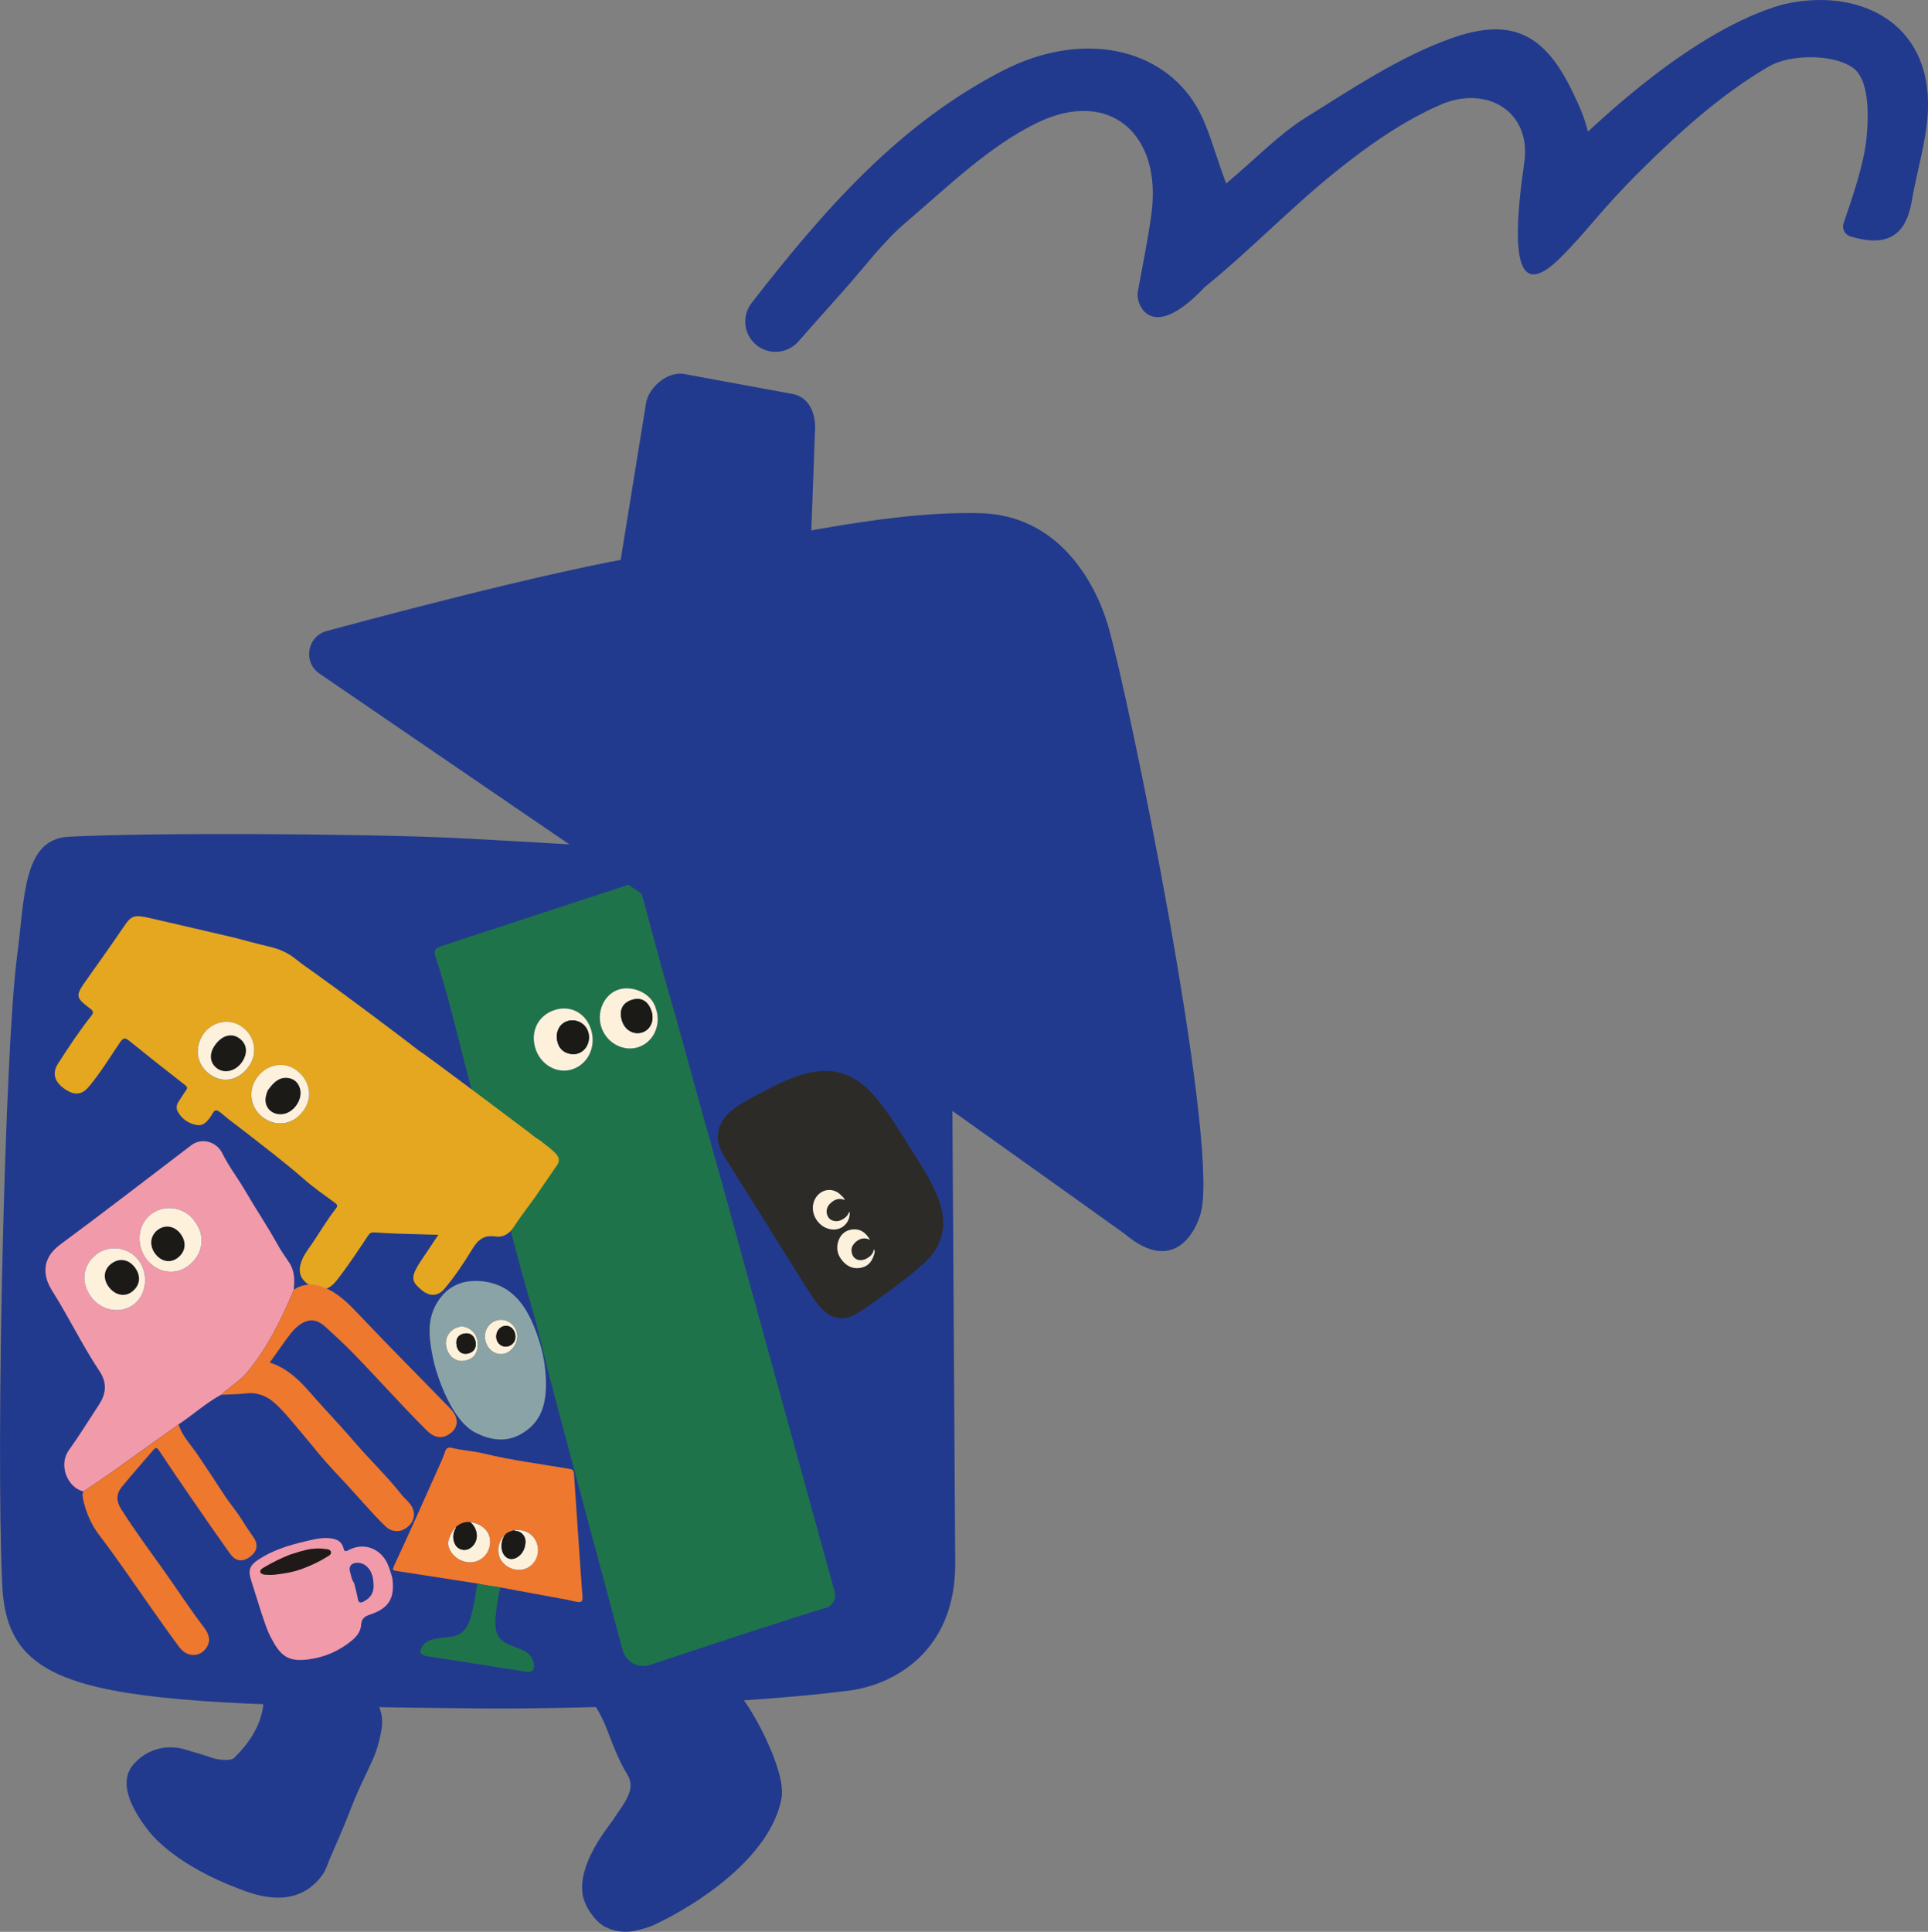 <?xml version="1.0" encoding="UTF-8"?> <svg xmlns="http://www.w3.org/2000/svg" id="_Слой_2" data-name="Слой 2" viewBox="0 0 416.57 417.37"><rect x="0" y="0" width="416.57" height="417.37" fill="#808080" stroke="none"/><defs><style> .cls-1 { fill: #8aa3a6; } .cls-1, .cls-2, .cls-3, .cls-4, .cls-5, .cls-6, .cls-7, .cls-8, .cls-9, .cls-10 { stroke-width: 0px; } .cls-2 { fill: #ee782d; } .cls-3 { fill: #223a8d; } .cls-4 { fill: #e4a71f; } .cls-5 { fill: #1f1a17; } .cls-6 { fill: #1b1a16; } .cls-7 { fill: #fdf1db; } .cls-8 { fill: #1f734b; } .cls-9 { fill: #f19aaa; } .cls-10 { fill: #2d2b27; } </style></defs><g id="_Слой_20" data-name="Слой 20"><path class="cls-3" d="m97.49,181c13.43.61,78.03,4.58,78.03,4.58,10.3-.61,29.75,23.7,30.13,34.01l.74,118.3c.01,19.03-13.4,26.13-22.92,27.36-23.73,3.06-62.35,4.02-80.07,3.85-82.31-.8-101.81-2.32-102.92-26.71-1.43-31.39.6-116.23,3.2-135.74,1.68-12.6,1.19-25.34,11.11-25.87,18.03-.95,63.35-.66,82.7.22Z"></path></g><g id="_Слой_9" data-name="Слой 9"><path class="cls-8" d="m180.35,343.96c.4,1.45-.43,2.96-1.87,3.39-8.45,2.54-28.83,9.28-38.03,12.34-2.52.84-5.23-.62-5.92-3.19-4-14.86-16.09-59.81-16.87-63.26-1.26-5.58-2.84-11.07-4.42-16.57-1.34-4.69-2.5-9.42-3.76-14.13-1.34-4.98-2.67-9.96-4.06-14.93-1.53-5.5-3.24-10.96-4.66-16.49-2.1-8.22-4.04-16.49-6.7-24.55-.39-1.19.02-1.75,1.12-2.11,13.69-4.47,27.38-8.96,41.06-13.46,1.17-.39,1.73-.04,2.09,1.11,1.18,3.86,2.13,7.79,3.21,11.68.85,3.08,1.64,6.18,2.55,9.25,2.55,8.64,4.85,17.35,7.26,26.02,1.57,5.62,3.17,11.23,4.74,16.85,1.24,4.44,2.45,8.89,3.66,13.34,1.6,5.89,16.8,60.86,20.61,74.73Zm-60.54-125.74c-3.57,1.17-5.29,4.67-4.11,8.34,1.12,3.5,4.66,5.51,7.9,4.48,3.49-1.11,5.31-5.02,4.06-8.75-1.17-3.48-4.45-5.19-7.85-4.07Zm21.94-.21c-.89-3.53-5.13-5.11-8-4.24-3.17.97-4.9,4.75-3.82,8.12,1.1,3.42,4.75,5.41,7.99,4.35,3.26-1.07,4.98-4.76,3.84-8.23Z"></path><path class="cls-7" d="m119.81,218.22c3.4-1.12,6.68.59,7.85,4.07,1.25,3.73-.56,7.64-4.06,8.75-3.24,1.03-6.78-.98-7.9-4.48-1.18-3.67.54-7.17,4.11-8.34Zm2.65,9.26c3.24,1.22,5.51-1.86,4.62-4.58-.58-1.79-2.53-2.82-4.34-2.33-2.05.56-3,2.89-2.07,5.16.33.8.99,1.44,1.8,1.75Z"></path><path class="cls-7" d="m141.75,218.01c1.15,3.47-.57,7.16-3.84,8.23-3.24,1.06-6.89-.93-7.99-4.35-1.08-3.36.65-7.15,3.82-8.12,2.87-.88,7.11.71,8,4.24Zm-7.33,2.6c.63,1.96,2.51,3.02,4.34,2.43,1.78-.58,2.66-2.57,2-4.58-.72-2.21-2.25-3.09-4.26-2.44-2.06.66-2.82,2.32-2.09,4.59Z"></path><path class="cls-6" d="m122.45,227.48c-.81-.31-1.47-.95-1.8-1.75-.94-2.28.02-4.6,2.07-5.16,1.81-.5,3.76.54,4.34,2.33.89,2.72-1.38,5.81-4.62,4.58Z"></path><path class="cls-6" d="m134.42,220.62c-.73-2.27.03-3.93,2.09-4.59,2-.64,3.54.24,4.26,2.44.66,2.01-.22,4.01-2,4.58-1.83.59-3.71-.47-4.34-2.43Z"></path></g><g id="_Слой_23" data-name="Слой 23"><path class="cls-3" d="m264.91,39.67c6.59-5.55,11.42-10.65,17.19-14.25,10.03-6.27,20.12-13.02,31.11-17.02,14.02-5.1,21.1-.71,27.3,13.02.78,1.72,1.57,3.18,2.59,7.01,2.54-2.23,22.98-22.09,42.06-27.45,16.03-3.82,32.16,3.5,31.39,22.87-.26,6.54-2.36,12.99-3.47,19.51-1.39,8.23-5.98,9.88-13.23,7.74-1.21-.36-1.93-1.64-1.52-2.84,1.9-5.56,4.44-12.9,4.97-18.53.55-5.77.38-12.74-2.98-15.1-4.24-2.97-13.46-3-18.17-.25-10.16,5.93-19.16,14.04-27.59,22.39-8.94,8.85-11.39,12.94-17.5,18.99-7.98,7.9-11.18,3.18-7.72-20.65,1.59-10.99-8.07-16.85-18.17-12.45-8.07,3.52-15.58,8.81-22.49,14.36-9.82,7.89-18.58,17.07-28.37,25-11.95,12.63-14.9,3.35-14.5,1.17,1.29-6.98,2.3-11.98,2.98-17.03,2.32-17.3-9.16-27.18-24.71-19.62-10.45,5.08-19.25,13.78-28.28,21.45-5.02,4.26-9.01,9.73-13.44,14.68-3.21,3.59-6.39,7.19-9.88,11.13-2.28,2.57-6.17,2.96-8.9.87h0c-2.89-2.22-3.4-6.36-1.17-9.23,15.63-20.11,31.84-38.68,54.35-50.22,17.13-8.78,34.36-4.88,41.8,7.85,2.6,4.44,3.78,9.7,6.37,16.59Z"></path></g><g id="_Слой_8" data-name="Слой 8"><path class="cls-1" d="m103.01,309.65c-5.46-2.41-8.58-12.72-9.09-14.67-.47-1.83-.82-3.71-1.02-5.61-.35-3.34.23-6.41,2.34-9.09,2.1-2.68,4.97-3.7,8.26-3.52,6.25.34,9.64,4.38,11.82,9.66,1.73,4.19,2.75,8.59,2.64,13.18-.09,3.56-.92,6.86-3.88,9.21-3.48,2.77-7.23,2.75-11.05.85Z"></path><path class="cls-6" d="m104.82,289.36c.33,2.05,2.06,3.44,3.93,3.15,1.76-.27,3.27-2.41,2.99-4.24-.3-1.97-2.12-3.39-3.98-3.1-1.98.31-3.27,2.14-2.94,4.19Z"></path><path class="cls-6" d="m103.15,289.72c-.18-1.89-2.2-3.42-3.85-3.08-1.98.41-3.25,2.19-2.89,4.23.38,2.1,2.08,3.47,3.95,3.12,2.17-.41,3.07-1.85,2.79-4.27Z"></path><path class="cls-7" d="m104.82,289.36c-.33-2.04.96-3.87,2.94-4.19,1.86-.29,3.68,1.12,3.98,3.1.28,1.82-1.24,3.97-2.99,4.24-1.87.29-3.6-1.09-3.93-3.15Zm6.51-.98c-.24-1.36-1.2-2.12-2.38-1.9-1.15.21-1.91,1.42-1.69,2.71.19,1.14,1.24,1.91,2.34,1.71,1.2-.21,1.95-1.3,1.73-2.52Z"></path><path class="cls-7" d="m103.15,289.72c.28,2.42-.62,3.86-2.79,4.27-1.87.35-3.57-1.01-3.95-3.12-.37-2.04.91-3.82,2.89-4.23,1.65-.34,3.67,1.19,3.85,3.08Zm-2.82-1.61c-1.35.24-1.93,1.14-1.67,2.59.23,1.26,1.12,1.95,2.27,1.76,1.35-.22,2.07-1.22,1.83-2.53-.25-1.36-1.16-2.05-2.43-1.82Z"></path><path class="cls-6" d="m111.33,288.38c.22,1.21-.53,2.31-1.73,2.52-1.11.19-2.16-.57-2.34-1.71-.21-1.29.54-2.5,1.69-2.71,1.18-.22,2.14.55,2.38,1.9Z"></path><path class="cls-6" d="m100.33,288.11c1.26-.22,2.18.46,2.43,1.82.24,1.3-.49,2.31-1.83,2.53-1.15.19-2.04-.5-2.27-1.76-.26-1.44.33-2.35,1.67-2.59Z"></path></g><g id="_Слой_6" data-name="Слой 6"><path class="cls-4" d="m115.43,258.89c-1.48,2.05-3.03,4.05-4.4,6.17-.98,1.51-2.32,2.33-3.98,2.08-2.49-.38-3.78.72-5,2.72-1.8,2.95-3.72,5.85-5.96,8.51-1.3,1.55-2.86,1.81-4.52.7-.5-.34-.94-.78-1.38-1.19-1-.92-1.12-1.95-.55-3.19.79-1.73,1.96-3.19,2.97-4.77.66-1.03,1.36-2.02,2.12-3.14-2.83-.08-5.58-.15-8.33-.24-1.83-.06-3.66-.14-5.49-.28-.66-.05-1,.13-1.37.68-2.17,3.26-4.32,6.53-6.74,9.62-1.71,2.19-3.44,2.58-5.72,1.23-2.28-1.35-2.83-3.1-1.83-5.57.49-1.19,1.25-2.2,1.97-3.23,1.81-2.61,3.39-5.39,5.36-7.89.43-.54.35-.82-.21-1.23-2.28-1.68-4.63-3.3-6.75-5.17-3.95-3.47-8.14-6.62-12.26-9.86-1.85-1.45-3.8-2.82-5.56-4.35-1.42-1.24-1.6-.29-2.15.54-.76,1.16-1.65,2.31-3.19,2.02-1.73-.32-3.17-1.3-4.04-2.87-.37-.67-.32-1.48.17-2.18.53-.77.99-1.59,1.55-2.35.38-.52.42-.79-.17-1.24-4.02-3.12-8.01-6.28-11.96-9.48-.85-.69-1.3-.86-2.03.2-2.23,3.27-4.27,6.67-6.83,9.7-1.55,1.83-3.25,1.89-5.46.23-2-1.5-2.4-3.32-1.17-5.24,2.27-3.54,4.58-7.04,7.2-10.34.54-.68.46-1.05-.21-1.55-3.22-2.44-3.25-2.78-.94-6.05,2.73-3.86,5.49-7.71,8.14-11.63,1.67-2.47,2.22-2.7,5.79-1.88,6.18,1.41,12.34,2.87,18.51,4.3,2.34.61,4.67,1.28,7.03,1.81,2.17.49,4.14,1.32,5.88,2.74,1.26,1.03,2.61,1.94,3.93,2.88,4.48,3.17,18.14,13.34,22.46,16.74,1.73,1.05,21.97,16.29,23.77,17.65.84.64,1.63,1.35,2.56,1.87,1.17.93,2.41,1.78,3.44,2.87.67.71.93,1.53.33,2.42-1.65,2.42-3.31,4.83-4.97,7.25Zm-58.32-17.25c2.95,1.98,6.56,1.19,8.61-1.88,1.97-2.96,1.15-6.64-1.95-8.73-2.71-1.83-6.46-.93-8.41,2.03-1.91,2.89-1.14,6.64,1.75,8.58Zm-3.26-11.36c1.94-2.84,1.16-6.63-1.75-8.55-2.66-1.76-6.33-.98-8.17,1.73-2.07,3.06-1.41,6.75,1.58,8.79,2.85,1.94,6.22,1.15,8.34-1.97Z"></path><path class="cls-6" d="m58.08,235.26c1.14-1.58,2.39-2.61,4.19-2.35,1.27.18,2.18,1.01,2.54,2.31.64,2.31-1.31,5.17-3.73,5.49-2.45.32-4.24-1.63-3.62-3.99.15-.58.32-1.18.61-1.46Z"></path><path class="cls-6" d="m46.38,225.9c1.48-2.15,3.53-2.78,5.24-1.62,1.76,1.2,2.01,3.24.65,5.21-1.31,1.89-3.65,2.53-5.27,1.43-1.67-1.13-1.91-3.13-.62-5.02Z"></path><path class="cls-7" d="m57.11,241.63c-2.89-1.94-3.66-5.69-1.75-8.58,1.95-2.96,5.69-3.86,8.41-2.03,3.1,2.09,3.92,5.78,1.95,8.73-2.05,3.07-5.66,3.85-8.61,1.88Zm.98-6.38c-.29.28-.46.88-.61,1.46-.62,2.36,1.17,4.31,3.62,3.99,2.42-.32,4.36-3.18,3.73-5.49-.36-1.3-1.27-2.13-2.54-2.31-1.8-.26-3.05.77-4.19,2.35Z"></path><path class="cls-7" d="m53.85,230.26c-2.12,3.11-5.49,3.91-8.34,1.97-2.99-2.03-3.65-5.73-1.58-8.79,1.84-2.71,5.51-3.49,8.17-1.73,2.92,1.93,3.69,5.71,1.75,8.55Zm-7.46-4.38c-1.3,1.89-1.05,3.88.62,5.02,1.62,1.1,3.97.47,5.27-1.43,1.36-1.97,1.11-4.01-.65-5.21-1.71-1.16-3.76-.53-5.24,1.62Z"></path></g><g id="_Слой_5" data-name="Слой 5"><path class="cls-10" d="m166.23,265.34c-3.2-5.08-6.4-10.16-9.59-15.24-.53-.84-.94-1.73-1.25-2.67-.91-2.79.44-5.67,2.54-7.38,1.85-1.51,3.96-2.63,6.04-3.72,3.52-1.85,7.06-3.75,11.03-4.59,5.27-1.12,9.67.4,13.29,4.34,3.16,3.44,5.55,7.42,8.01,11.36,1.63,2.62,3.39,5.17,4.8,7.92,1.6,3.12,2.99,6.31,2.63,9.95-.28,2.78-1.48,5.08-3.49,7.02-2.29,2.21-4.81,4.14-7.36,6.03-2.54,1.88-5.06,3.79-7.77,5.42-2.79,1.67-5.4,1.29-7.62-1.11-1.51-1.62-2.63-3.51-3.8-5.37-2.5-3.98-5-7.95-7.5-11.92.02-.01.03-.02.05-.03Zm17.21-3.75c.05,0,.11,0,.16,0,0-.02-.01-.04-.02-.06-.04.03-.08.05-.13.08-.01.1-.03.2-.04.29-.28.83-.91,1.34-1.66,1.7-1.02.5-2.25.24-2.79-.56-.63-.92-.5-2.13.33-2.96.89-.89,1.91-1.33,3.19-.82-.12-.46-.5-.7-.77-.99-1.7-1.82-4.43-1.43-5.62.76-1.37,2.54.29,5.93,3.2,6.54,2.33.49,4.34-1.21,4.27-3.6.04-.15.17-.34-.13-.37Zm4.53,6.29c-.84-1.44-1.93-2.36-3.57-2.27-1.53.08-2.65.89-3.2,2.33-.67,1.76-.24,3.35,1.02,4.7,1.14,1.21,2.58,1.64,4.17,1.17,1.45-.43,2.15-1.6,2.52-3,.11-.44.08-.48-.12-.94-.11,1.09-.83,1.67-1.69,2.11-1.2.61-2.52.22-2.93-.85-.42-1.11-.21-1.96.69-2.78.92-.84,2.02-1.03,3.12-.47Z"></path><path class="cls-7" d="m187.99,267.87c-1.1-.56-2.2-.37-3.12.47-.9.82-1.11,1.68-.69,2.78.41,1.07,1.72,1.46,2.93.85.86-.44,1.58-1.02,1.69-2.11.21.46.24.5.12.94-.36,1.39-1.07,2.57-2.52,3-1.59.47-3.03.05-4.17-1.17-1.26-1.35-1.7-2.94-1.02-4.7.55-1.43,1.67-2.24,3.2-2.33,1.65-.09,2.73.83,3.57,2.27Z"></path><path class="cls-7" d="m183.59,261.95c.08,2.39-1.94,4.09-4.27,3.6-2.91-.61-4.58-4-3.2-6.54,1.19-2.2,3.92-2.58,5.62-.76.27.29.65.53.77.99-1.28-.51-2.3-.07-3.19.82-.83.83-.96,2.04-.33,2.96.55.8,1.77,1.06,2.79.56.75-.36,1.38-.87,1.66-1.7.05.02.1.05.15.07Z"></path></g><g id="_Слой_18" data-name="Слой 18"><g><path class="cls-3" d="m100.28,366.95l-44.16-3.97c.09.05.88.98.81,1.33-.22,1.16,1.74,7.63-6.37,15.5-.77.75-3.49.32-4.17.13-.74-.2-1.46-.47-2.19-.71-1.25-.41-2.65-.75-3.71-1.11-6.06-2.02-10.08,1.48-10.8,2.2-1.15,1.15-5.8,4.75,2.51,15.36.75.96,6.03,7.42,19.76,12.51,2.66.99,12.08,4.85,17.77-3.22.73-1.04,1.07-2.32,1.58-3.49,1.05-2.43,2.12-4.86,3.14-7.3.9-2.16,1.68-4.37,2.62-6.52,1.09-2.5,2.33-4.95,3.44-7.44.49-1.09.91-2.22,1.21-3.38.79-2.99,1.56-5.99-.3-8.91-.16-.26-.25-.78-.1-.96.18-.23.65-.33.98-.31.72.05,1.43.31,2.14.32,3.69.07,7.38.02,11.07.15,1.62.06,3.25.19,4.87.32l-.09-.52Z"></path><path class="cls-3" d="m171.87,363.79l-55.73,3.84s3.38-3.33,5.34-3.14c1.86.19,3.89,0,5.35,1.7,1.96,2.28,3.32,4.86,4.4,7.66,1.25,3.25,2.48,6.57,4.3,9.5,1.01,1.63.79,3.09.32,4.28-.79,2.01-2.27,3.75-3.44,5.62-.74,1.17-7.76,9.36-6.48,16.25.49,2.66,2.87,5.8,4.77,6.77,3.77,1.92,6.82.89,9.69,0,1.18-.37,25.31-11.43,28.46-27.7,1.2-6.21-7.23-21.08-9.47-22.77-.19-.14-.11-.63-.13-.84,3.81-.34,7.47-.71,11.14-.98.52-.04,1.02-.1,1.51-.2Z"></path></g><path class="cls-3" d="m243.08,266.63c10.96,9.23,15.79-1.38,16.55-5.37,3.29-17.43-15.72-110.68-20.19-125.99-2.89-9.89-10.99-23.99-27.65-24.4-22.86-.56-48.16,6.91-64.73,8.16-15.25,1.15-56.68,11.95-76.46,17.29-4.25,1.15-5.2,6.76-1.55,9.23,0,0,63.41,43.36,84.56,57.76,21.93,14.93,89.47,63.32,89.47,63.32Z"></path><path class="cls-3" d="m147.63,80.77l23.26,4.28c4.01.55,5.55,4.45,5.18,8.45l-.84,23.02-1.1,13.13c-.34,4.05-3.82,7.13-7.91,7.01l-24.33-.71c-5.39-.16-9.41-4.97-8.55-10.25l6.23-38.51c.56-3.49,4.54-6.9,8.06-6.42Z"></path></g><g id="_Стул" data-name="Стул"><path class="cls-9" d="m18.03,322.22c-3.4-.76-5.48-5.67-3.16-8.9,2.13-2.96,4.04-6.07,6.05-9.12.22-.33.42-.67.63-1,1.46-2.32,1.5-4.62-.03-6.93-3.65-5.47-6.51-11.42-10-16.99-.65-1.03-1.27-2.12-1.54-3.36-.67-3.1.76-5.36,3.07-7.06,9.51-7.03,18.86-14.27,28.27-21.43,2.23-1.7,5.45-.83,6.72,1.75,1.42,2.89,3.41,5.42,5.01,8.19,2.23,3.86,4.74,7.55,6.9,11.46.75,1.36,1.67,2.68,2.55,3.98,1.18,1.75,1.17,3.8.97,5.83-.15.37-.28.74-.44,1.1-2.55,5.9-5.4,11.61-9.53,16.61-1.63,1.98-3.87,3.25-5.71,4.97-3.31,1.79-6.09,4.35-9.21,6.41-4.69,3.35-9.38,6.72-14.08,10.06-2.13,1.51-4.31,2.95-6.47,4.42Zm24.07-58.32c-1.76-2.81-6.21-4.04-9.46-1.57-2.88,2.19-3.3,6.67-.96,9.74,2.25,2.95,6.21,3.56,9.03,1.4,3.22-2.47,3.79-6.42,1.39-9.57Zm-22.32,16.41c2.28,2.97,6.34,3.64,9.16,1.5,2.8-2.12,3.24-6.72.94-9.64-2.18-2.75-6.23-3.3-8.98-1.21-3.07,2.34-3.53,6.19-1.11,9.35Z"></path><path class="cls-2" d="m47.79,301.33c1.84-1.72,4.07-2.99,5.71-4.97,4.13-5,6.98-10.71,9.53-16.61.16-.36.29-.73.44-1.1,2.35-1.57,4.81-1.32,7.19-.22,2.31,1.07,4.2,2.78,5.96,4.61,2.51,2.6,4.99,5.23,7.51,7.82,4.4,4.51,8.83,8.99,13.21,13.51,1.66,1.72,1.76,3.65.38,4.95-1.76,1.65-3.69,1.53-5.49-.25-5.45-5.39-10.5-11.16-15.86-16.64-1.98-2.03-4.07-3.96-6.17-5.86-1.88-1.7-3.76-1.7-5.74-.14-.77.61-1.42,1.34-1.99,2.13-.18.25-.39.48-.57.73-1.18,1.66-2.35,3.32-3.61,5.09,5.13,1.62,8.05,5.85,11.43,9.52,2.39,2.59,4.77,5.19,7.07,7.86,3.27,3.79,6.9,7.26,10,11.19.55.69,1.25,1.25,1.79,1.95,1.29,1.64,1.12,3.54-.38,4.88-1.56,1.4-3.5,1.36-5.01-.11-2.73-2.67-5.19-5.57-7.76-8.38-2.22-2.42-4.54-4.77-6.62-7.31-1.57-1.92-3.15-3.83-4.75-5.72-1.49-1.76-2.94-3.56-4.66-5.09-1.74-1.56-3.77-2.41-6.22-2.13-1.78.21-3.59.21-5.38.3Z"></path><path class="cls-2" d="m18.03,322.22c2.16-1.47,4.34-2.91,6.47-4.42,4.71-3.33,9.39-6.7,14.08-10.06.77,2.49,2.6,4.32,4.02,6.41,1.91,2.84,3.82,5.67,5.67,8.55,1.33,2.08,3,3.96,4.28,6.1.68,1.14,1.46,2.19,2.2,3.28,1.12,1.65.84,3.1-.75,4.27-1.58,1.16-3.09,1.01-4.26-.63-2.89-4.05-5.72-8.14-8.54-12.24-2.32-3.36-4.61-6.75-6.87-10.15-.44-.66-.72-.62-1.17-.1-2.27,2.66-4.6,5.27-6.81,7.98-1.32,1.62-1.24,3.15-.12,4.91,2.95,4.66,6.24,9.07,9.43,13.57,2.82,3.97,5.46,8.06,8.42,11.92.94,1.23,1.54,2.65.64,4.19-1.33,2.26-4.24,2.36-5.9.16-2.08-2.77-4.07-5.61-6.07-8.44-3.74-5.3-7.36-10.69-11.3-15.85-1.71-2.24-2.82-4.79-3.44-7.54-.14-.62-.31-1.29.04-1.92Z"></path><path class="cls-6" d="m38.99,266.53c1.4,1.82,1.16,3.89-.59,5.23-1.56,1.19-3.55.83-4.85-.88-1.3-1.71-1.12-3.83.44-5.09,1.59-1.29,3.69-.98,5.01.74Z"></path><path class="cls-6" d="m29.1,273.77c1.45,1.88,1.21,3.95-.61,5.33-1.54,1.17-3.61.74-4.96-1.02-1.33-1.74-1.14-3.77.47-5.03,1.7-1.33,3.74-1.04,5.1.72Z"></path><path class="cls-7" d="m42.09,263.9c2.4,3.14,1.83,7.1-1.39,9.57-2.82,2.16-6.77,1.55-9.03-1.4-2.34-3.07-1.93-7.55.96-9.74,3.25-2.47,7.69-1.24,9.46,1.57Zm-3.1,2.63c-1.32-1.72-3.41-2.03-5.01-.74-1.56,1.26-1.74,3.38-.44,5.09,1.31,1.72,3.29,2.08,4.85.88,1.75-1.34,1.99-3.41.59-5.23Z"></path><path class="cls-7" d="m19.78,280.31c-2.42-3.15-1.96-7.01,1.11-9.35,2.75-2.09,6.81-1.55,8.98,1.21,2.31,2.92,1.86,7.52-.94,9.64-2.81,2.13-6.88,1.46-9.16-1.5Zm9.32-6.54c-1.35-1.76-3.39-2.05-5.1-.72-1.62,1.26-1.81,3.28-.47,5.03,1.35,1.76,3.41,2.19,4.96,1.02,1.82-1.38,2.06-3.45.61-5.33Z"></path></g><g id="_Слой_11" data-name="Слой 11"><g><path class="cls-9" d="m84.78,341.02c.54,4.28-.74,6.46-4.87,7.82-1.23.4-1.81.95-1.89,2.23-.09,1.39-.9,2.44-1.95,3.32-2.71,2.25-5.8,3.62-9.29,4.1-4.62.64-6.2-.77-8.29-4.79-.86-1.65-1.38-3.43-1.99-5.18-.75-2.36-1.49-4.73-2.24-7.09-.67-2.1-.37-3.18,1.48-4.42,3.06-2.04,6.52-3.13,10.06-3.96,2-.47,4-1.03,6.11-.62,1.16.23,1.93.8,2.27,1.92.19.63.2,1.06,1.16.54,3.23-1.74,6.84-.4,8.39,2.96.39.84,1.03,2.95,1.05,3.17Zm-8.26,1c.26,1.12.59,2.22.78,3.35.17,1,.65.98,1.36.59,1.83-1,2.36-2.38,1.92-4.96-.38-2.05-1.7-3.36-3.39-3.37-1.23,0-1.91.79-1.56,1.94.25.83.34,1.73.89,2.45Z"></path><path class="cls-5" d="m68.01,334.58c.9-.11,1.84.02,2.75.14.28.04.63.17.75.55.14.47-.34.78-.65.97-1.02.62-2.06,1.21-3.15,1.7-1.25.56-2.52,1.09-3.83,1.46-1.36.38-2.77.58-4.18.77-.81.11-1.64.1-2.45.04-.34-.02-.84-.2-.97-.46-.22-.44.24-.81.57-1.01,1.01-.61,2.05-1.16,3.1-1.68.89-.44,1.82-.82,2.74-1.2,3.25-1.06,4.44-1.26,5.32-1.26Z"></path></g></g><g id="_Слой_10" data-name="Слой 10"><path class="cls-2" d="m103.17,342.12c-5.78-.9-11.56-1.79-17.34-2.69-1.08-.17-1.11-.24-.64-1.25,3.35-7.17,6.54-14.41,9.79-21.63.45-1.01.9-2.02,1.23-3.08.18-.56.69-.84,1.27-.69,2.32.6,4.73.68,7.04,1.25,6.14,1.5,12.41,2.26,18.62,3.34.63.11.82.36.87.99.56,8.39,1.15,16.78,1.73,25.17.04.51.1,1.01.12,1.52.04.92-.26,1.2-1.17,1.04-.69-.12-1.37-.32-2.06-.45-3.52-.65-7.05-1.3-10.57-1.95-1.32-.24-2.63-.5-3.95-.74-1.65-.24-3.3-.46-4.93-.82Zm7.76-11.47c-.74.21-1.48.42-1.93,1.13-.11.09-.24.16-.33.27-1.25,1.46-1.35,3.84-.24,5.29,1.26,1.64,3.58,2.28,5.35,1.47,1.93-.89,2.9-3.12,2.25-5.22-.67-2.17-2.75-3.37-5.11-2.94Zm-9.31-1.77c-1.21-.16-2.23.26-3.12,1.05-.88.89-1.34,2-1.66,3.19-.04.16-.04.34-.02.5.32,2.4,2.84,4.22,5.34,3.88,2.43-.33,4.06-2.59,3.68-5.09-.28-1.84-1.99-3.26-4.22-3.52Z"></path><path class="cls-8" d="m103.17,342.12c1.63.36,3.28.58,4.93.82-.48,1.99-.77,4.01-1,6.05-.1.87-.07,1.73,0,2.6.16,2.17,1.51,3.28,3.41,3.95.98.35,1.95.7,2.87,1.2,1.2.65,1.87,1.64,2,3.01.1.99-.49,1.62-1.5,1.46-7.22-1.17-14.44-2.27-21.66-3.4-1.44-.23-1.76-1.04-.91-2.25.79-1.12,2.01-1.37,3.24-1.58.88-.15,1.77-.26,2.65-.33,2.45-.2,3.7-1.72,4.39-3.9.68-2.14,1-4.36,1.36-6.57.06-.36.15-.71.23-1.07Z"></path><path class="cls-7" d="m101.62,328.88c2.23.26,3.94,1.69,4.22,3.52.38,2.5-1.25,4.76-3.68,5.09-2.5.34-5.01-1.48-5.34-3.88-.02-.16-.02-.34.02-.5.31-1.19.78-2.29,1.66-3.19.05.19-.09.31-.16.46-.51,1.07-.56,2.15-.03,3.22.61,1.23,2.14,1.62,3.28.86,1.89-1.25,1.9-3.99.03-5.59Z"></path><path class="cls-7" d="m110.93,330.65c2.36-.43,4.44.76,5.11,2.94.65,2.09-.32,4.33-2.25,5.22-1.77.81-4.09.18-5.35-1.47-1.11-1.45-1.01-3.83.24-5.29.09-.11.22-.18.33-.27-.49.73-.67,1.53-.64,2.4.07,2.04,1.6,3.2,3.18,2.37,1.23-.64,1.81-1.75,1.97-3.11.12-1.02-.3-1.91-1.13-2.4-.46-.27-.97-.28-1.46-.39Z"></path><path class="cls-6" d="m110.93,330.65c.49.11,1,.12,1.46.39.83.49,1.25,1.38,1.13,2.4-.16,1.35-.74,2.46-1.97,3.11-1.59.83-3.11-.34-3.18-2.37-.03-.87.15-1.67.64-2.4.45-.71,1.19-.91,1.93-1.13Z"></path><path class="cls-6" d="m101.62,328.88c1.87,1.59,1.86,4.34-.03,5.59-1.15.76-2.67.37-3.28-.86-.53-1.07-.48-2.15.03-3.22.07-.15.21-.27.16-.46.89-.79,1.91-1.21,3.12-1.05Z"></path></g></svg> 